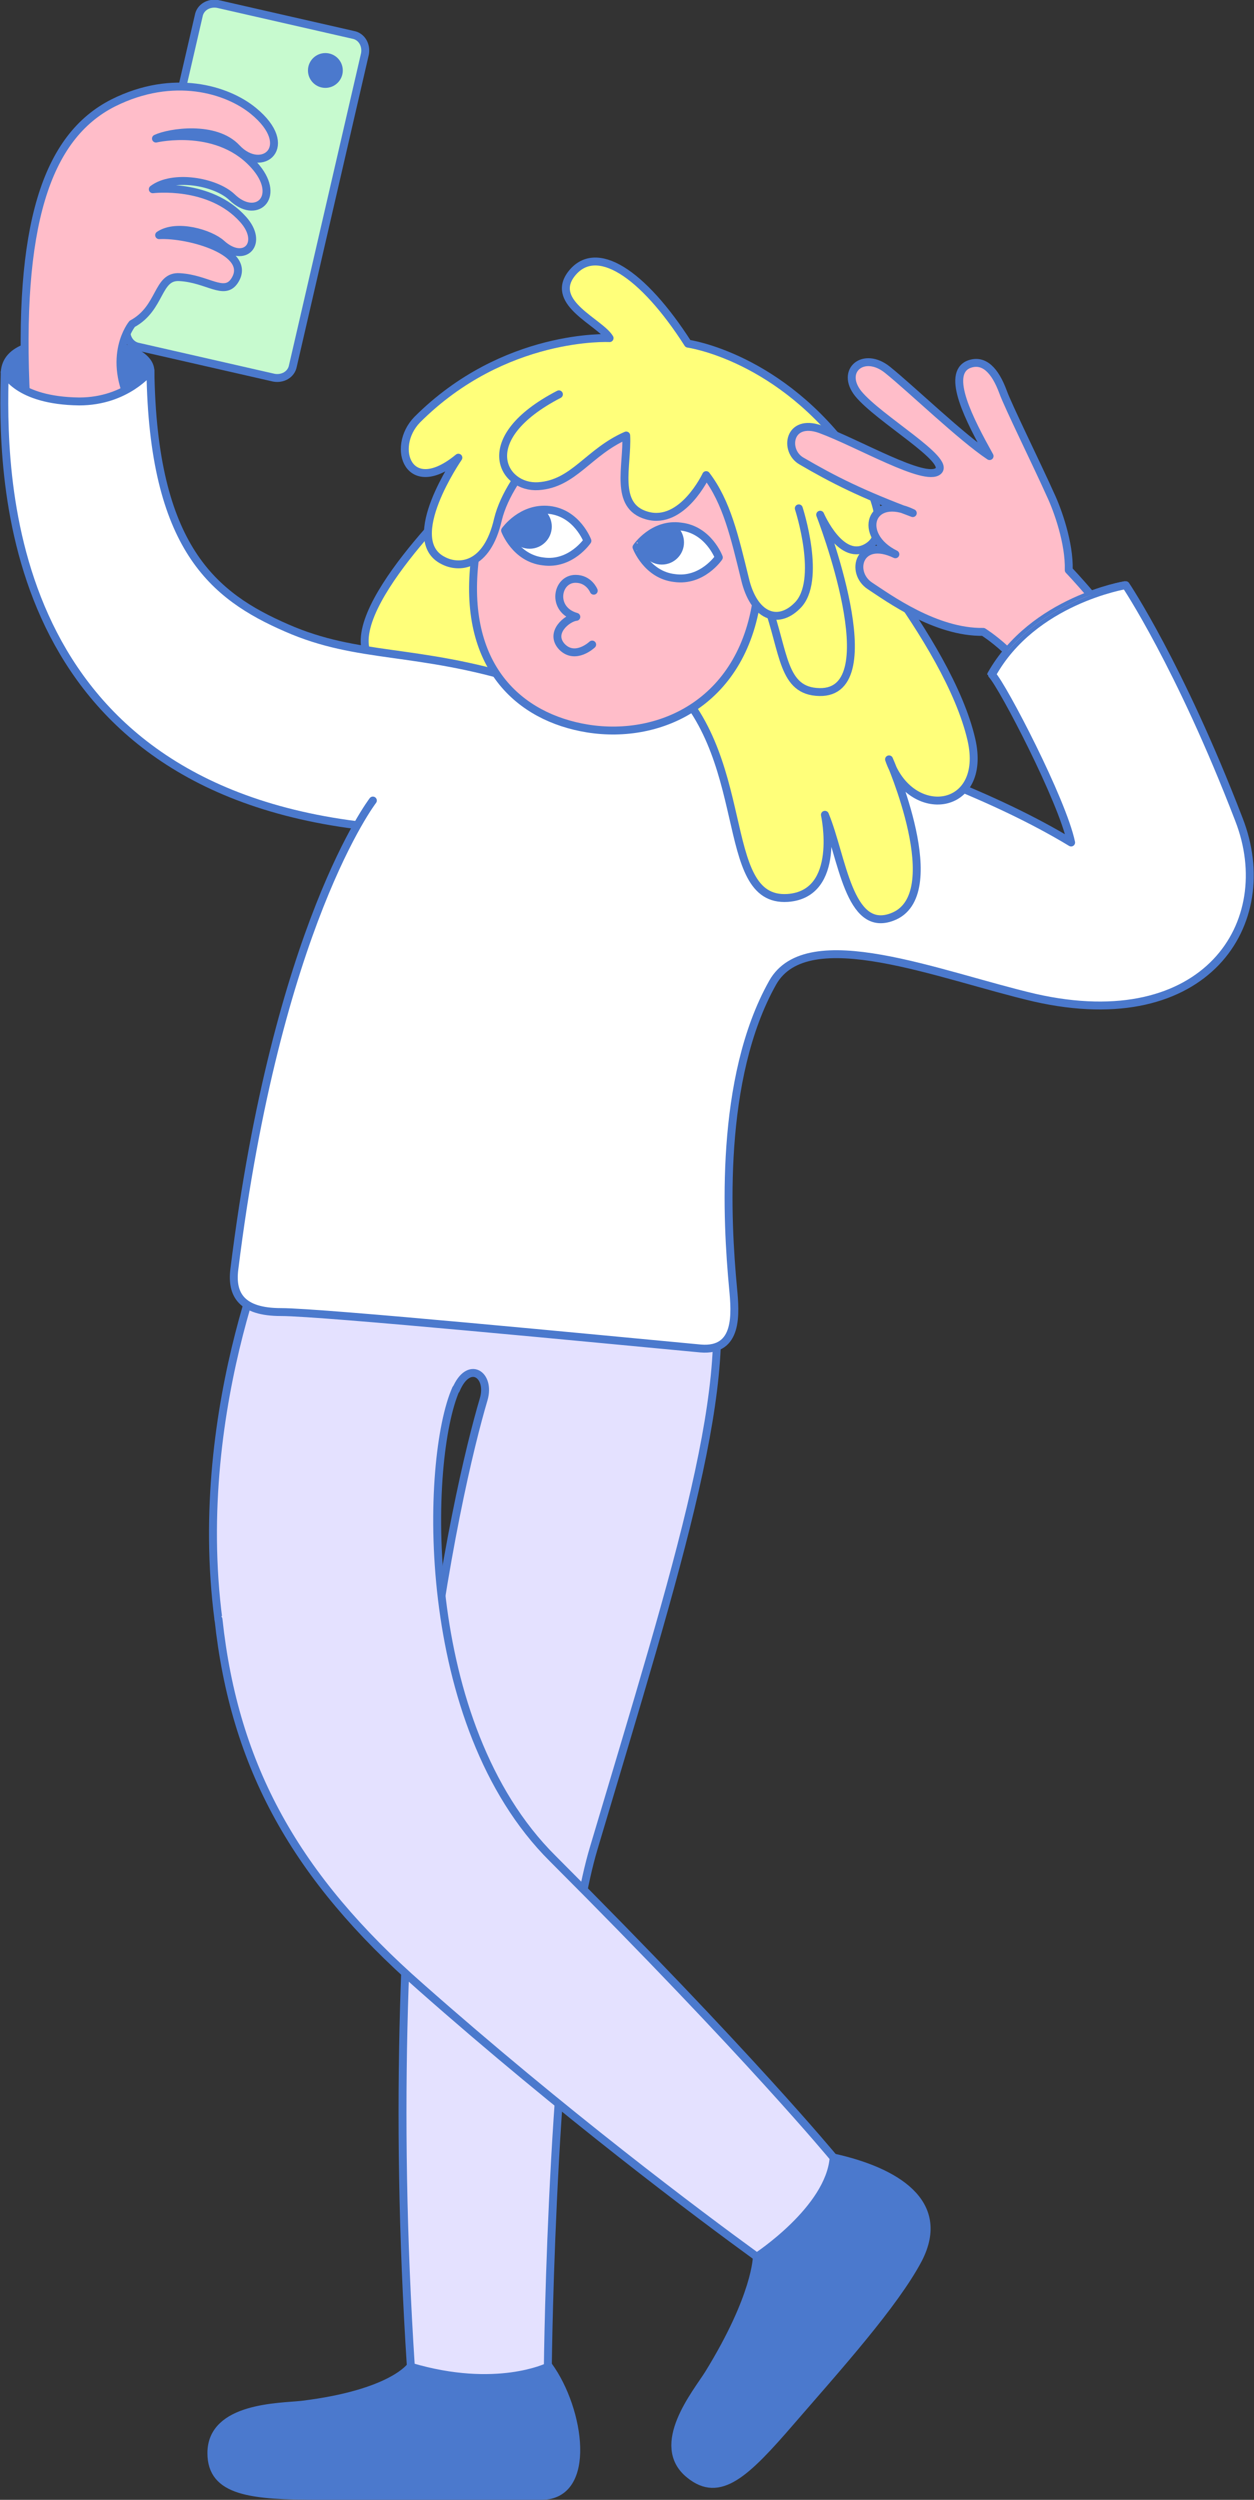 <?xml version="1.0" encoding="utf-8"?>
<!-- Generator: Adobe Illustrator 28.2.0, SVG Export Plug-In . SVG Version: 6.00 Build 0)  -->
<svg version="1.1" id="レイヤー_1" xmlns="http://www.w3.org/2000/svg" xmlns:xlink="http://www.w3.org/1999/xlink" x="0px"
	 y="0px" viewBox="0 0 158.4 315.7" style="enable-background:new 0 0 158.4 315.7;" xml:space="preserve">
<rect x="0" y="0" width="158.4" height="315.7" fill="#333333" stroke="none"/>
<style type="text/css">
	.st0{fill:#4B79CD;stroke:#4B79CD;stroke-linecap:round;stroke-linejoin:round;stroke-miterlimit:10;}
	.st1{fill:#E4E1FF;stroke:#4B79CD;stroke-linecap:round;stroke-linejoin:round;stroke-miterlimit:10;}
	.st2{fill:#C7FACF;}
	.st3{fill:none;stroke:#4B79CD;stroke-linecap:round;stroke-linejoin:round;stroke-miterlimit:10;}
	.st4{fill:#FFBDC9;stroke:#4B79CD;stroke-linecap:round;stroke-linejoin:round;stroke-miterlimit:10;}
	.st5{fill:#FFFF7A;stroke:#4B79CD;stroke-linecap:round;stroke-linejoin:round;stroke-miterlimit:10;}
	.st6{fill:#FFFFFF;stroke:#4B79CD;stroke-linecap:round;stroke-linejoin:round;stroke-miterlimit:10;}
	
		.st7{clip-path:url(#SVGID_00000137851920697877183200000009539837400682192558_);fill:#4B79CD;stroke:#4B79CD;stroke-miterlimit:10;}
	
		.st8{clip-path:url(#SVGID_00000002355435921037448360000010815498201350031519_);fill:#4B79CD;stroke:#4B79CD;stroke-miterlimit:10;}
	.st9{clip-path:url(#SVGID_00000055673735336188082000000012995312020571805060_);}
	
		.st10{clip-path:url(#SVGID_00000055673735336188082000000012995312020571805060_);fill:none;stroke:#4B79CD;stroke-linecap:round;stroke-linejoin:round;stroke-miterlimit:10;}
</style>
<g>
	<path class="st0" d="M51.9,298.8c0,0-2.3,3.5-13.8,4.9c-2.7,0.3-11.4,0.2-11.4,6.1c0,4.9,5,5.4,13.7,5.4s21.5,0,28,0
		s4.9-10.9,0.9-16.4L58.7,294L51.9,298.8z"/>
	<path class="st0" d="M95.6,285c0,0,0,4.9-6.1,14.8c-1.5,2.4-7,9-2.4,12.7c3.8,3.1,7.1-0.1,12.8-6.7c5.8-6.7,13.1-14.8,16.1-20.5
		c3.7-7.2-3-11.1-10.6-12.8L95,277.7L95.6,285z"/>
	<path class="st1" d="M27.6,204.6c-3.6-27.5,7.9-51.6,7.9-51.6l54.1,6.4c3.8,14.3-3.8,37.7-14.6,74c-5.3,17.7-5.8,65.5-5.8,65.5
		s-6.5,3.2-17.3,0c-4.3-66.2,5.7-110.4,9.2-122.2c0.9-3.1-1.9-5-3.5-1.2"/>
	<path class="st0" d="M0.6,47c0.2-3.1,4.1-3.9,8.9-3.9s9.4,1.3,9.5,3.7c0.1,2.4-2,9-2,9L4.8,55.5L0.6,47z"/>
	<g>
		<path class="st2" d="M37,46.2c-0.2,1.1-1.3,1.7-2.4,1.5l-17.1-3.9c-1.1-0.2-1.7-1.3-1.5-2.4L25.1,2c0.2-1.1,1.3-1.7,2.4-1.5
			l17.1,3.9c1.1,0.2,1.7,1.3,1.5,2.4L37,46.2z"/>
		<path class="st3" d="M37,46.2c-0.2,1.1-1.3,1.7-2.4,1.5l-17.1-3.9c-1.1-0.2-1.7-1.3-1.5-2.4L25.1,2c0.2-1.1,1.3-1.7,2.4-1.5
			l17.1,3.9c1.1,0.2,1.7,1.3,1.5,2.4L37,46.2z"/>
	</g>
	<circle class="st0" cx="41.1" cy="8.9" r="1.7"/>
	<path class="st4" d="M3.3,50.5C2.2,28.6,5.8,17.3,14.3,13c7.6-3.8,14.4-1.7,17.7,1c5.5,4.5,1.1,8.1-2.1,4.7
		c-2.7-2.9-8.5-2-10.2-1.2c0,0,8.1-1.9,12.7,3.7c3.1,3.8-0.1,6.6-3.1,3.7c-2.1-2-7.5-2.9-10-1c0,0,7.2-0.9,11.4,3.8
		c2.7,3,0.2,5.7-2.7,3.1c-1.4-1.3-5.7-2.6-7.9-1.1c3.7-0.2,12,2.1,9.5,5.8c-1.3,1.9-3.4-0.3-6.9-0.5c-2.9-0.2-2.3,3.9-6,5.9
		c0,0-3.4,4.1,0.1,10.6L3.3,50.5z"/>
	<path class="st5" d="M67.8,89.1c13.1-10.6-1.2-29.3-1.2-29.3l-7.5,2c0,0-16.7,15.8-12.3,21.5"/>
	<path class="st6" d="M45,104.2C-0.4,98.4,0.3,58.8,0.6,47c0,0,1.5,3.6,9.4,3.7c6,0,9-3.9,9-3.9c0.3,22.4,8,28.5,17.2,32.5
		c9.1,4,16.3,2.5,29.8,6.7"/>
	<path class="st6" d="M47.1,101.1c0,0-12.1,15.7-17.5,59.2c-0.4,3.2,0.9,5.4,5.9,5.4c5.2,0,40.2,3.4,53,4.6c4.8,0.4,4.4-4.4,4.1-7.6
		c-0.8-8.5-1.8-26.5,5-38.6c4.4-7.8,21.1-0.9,33.1,1.9c21.6,4.9,30.9-9.4,25.8-22.5C149,84,142.2,73.9,142.2,73.9
		s-11.7,1.9-16.9,11.3c1.4,1.5,8.9,15.9,10,21.2c-19-11.5-51.5-19.1-68.2-21.8"/>
	<path class="st5" d="M104.2,63.5c0,0,15.6,17.3,18.5,29.9c2.1,9.1-7.7,10.4-10.4,2.5c0,0,7.6,17.2,0.4,19.9
		c-5.5,2.1-6.3-7.6-8.5-12.9c0,0,2.2,10-4.7,10.5c-9.1,0.6-4-18.5-16-28.4L104.2,63.5z"/>
	<path class="st4" d="M80.3,52.8c9.9,1.2,17.1,8.4,15.4,22.1C94.1,88.6,83.5,93.5,74.2,92c-8.6-1.4-15.9-7.8-14.2-21.5
		C61.7,56.8,70.4,51.6,80.3,52.8z"/>
	<path class="st3" d="M75,74.6c0,0-0.6-1.5-2.3-1.5c-2.4,0-3.1,3.9,0.1,4.8c-1.1,0.1-3.5,2-1.8,3.8c1.7,1.7,3.8-0.3,3.8-0.3"/>
	<g>
		<g>
			<path class="st6" d="M86,66.5c3.5,0.4,4.8,3.9,4.8,3.9s-2.1,3.1-5.6,2.6c-3.5-0.4-4.8-3.9-4.8-3.9S82.5,66,86,66.5z"/>
			<g>
				<defs>
					<path id="SVGID_1_" d="M86,66.5c3.5,0.4,4.8,3.9,4.8,3.9s-2.1,3.1-5.6,2.6c-3.5-0.4-4.8-3.9-4.8-3.9S82.5,66,86,66.5z"/>
				</defs>
				<clipPath id="SVGID_00000003797490119056690600000018212088576262987421_">
					<use xlink:href="#SVGID_1_"  style="overflow:visible;"/>
				</clipPath>
				
					<circle style="clip-path:url(#SVGID_00000003797490119056690600000018212088576262987421_);fill:#4B79CD;stroke:#4B79CD;stroke-miterlimit:10;" cx="83.6" cy="68.5" r="2.3"/>
			</g>
		</g>
		<g>
			<path class="st6" d="M69.4,64.4c3.5,0.4,4.8,3.9,4.8,3.9s-2.1,3.1-5.6,2.6c-3.5-0.4-4.8-3.9-4.8-3.9S65.9,64,69.4,64.4z"/>
		</g>
	</g>
	<path class="st5" d="M72,52.9c0,0-7.6,6.5-9.1,12.7c-1.4,6.1-5,6.2-6.9,5.2c-5.3-2.6,1.9-13,1.9-13c-6.3,5.2-8.6-1.3-5.2-4.8
		c11-11,24.3-10.3,24.3-10.3c-1.2-2-7.5-4.4-4.9-8c3.1-4.2,9.1-0.2,14.8,8.7c0,0,11.7,1.6,20.8,14.4c2,2.8,5.1,9.1,2,11.2
		c-3.4,2.3-6.1-4-6.1-4s8.8,22.6-0.1,22.4c-4.7-0.1-4.4-5-6.6-11.1c-3.3-9.4-3.9-13.3-6.6-15.9"/>
	<path class="st5" d="M100.9,64.2c0,0,3,9.2-0.2,12.3c-2.5,2.5-5.5,1.3-6.6-3.4c-1.3-5.3-2.3-9.7-4.9-13.1c0,0-3,6.4-7.5,5.1
		c-4.2-1.2-2.4-6.3-2.6-10.1c-4.8,2.1-6.6,6.1-11.1,6.4c-4.5,0.3-8.2-6,2.6-11.6"/>
	<g>
		<defs>
			<path id="SVGID_00000090277917675665396860000006219957087401230236_" d="M69.4,64.4c3.5,0.4,4.8,3.9,4.8,3.9s-2.1,3.1-5.6,2.6
				c-3.5-0.4-4.8-3.9-4.8-3.9S65.9,64,69.4,64.4z"/>
		</defs>
		<clipPath id="SVGID_00000144338205777078225180000011537173995473191853_">
			<use xlink:href="#SVGID_00000090277917675665396860000006219957087401230236_"  style="overflow:visible;"/>
		</clipPath>
		
			<circle style="clip-path:url(#SVGID_00000144338205777078225180000011537173995473191853_);fill:#4B79CD;stroke:#4B79CD;stroke-miterlimit:10;" cx="66.9" cy="66.5" r="2.3"/>
	</g>
	<g>
		<defs>
			<path id="SVGID_00000129887397471348587040000002328693668039777720_" d="M125.2,85.2c5.3-9.4,16.9-11.3,16.9-11.3l0.1-19.4
				l-24.7-25.8L97,34.8l-11.3,16l6.9,23L110,85.9L125.2,85.2z"/>
		</defs>
		<clipPath id="SVGID_00000070800829525541003410000013230647763137260720_">
			<use xlink:href="#SVGID_00000129887397471348587040000002328693668039777720_"  style="overflow:visible;"/>
		</clipPath>
		<g style="clip-path:url(#SVGID_00000070800829525541003410000013230647763137260720_);">
			<path class="st4" d="M131.3,87.8c-2.1-4.9-7.1-8-7.1-8c-6,0.1-12-4.3-14.3-5.8c-2.6-1.7-1.4-6.2,3.2-4c-4.9-2.4-3.2-7.8,2.2-5.2
				c-6.4-2.4-10-4.2-14.1-6.6c-2.2-1.3-1.6-5.4,2.4-4c4.9,1.8,13.2,6.7,14.9,5.3s-7.5-6.6-10.1-9.8c-2.3-2.9,0.7-5.4,3.7-3
				c3.1,2.5,9.3,8.5,12.9,10.9c-2.5-4.5-5.6-10.4-2.6-11.6c1.9-0.7,3.3,0.8,4.3,3.5c0.6,1.7,4.3,9.2,6,13c0.9,1.9,2.4,6.1,2.3,9.5
				c0,0,5,5.2,7.7,9.9L131.3,87.8z"/>
		</g>
		
			<path style="clip-path:url(#SVGID_00000070800829525541003410000013230647763137260720_);fill:none;stroke:#4B79CD;stroke-linecap:round;stroke-linejoin:round;stroke-miterlimit:10;" d="
			M125.2,85.2c5.3-9.4,16.9-11.3,16.9-11.3"/>
	</g>
	<path class="st1" d="M57.6,175.4c-3.9,8.8-4.9,42.3,12.2,59.3c24.9,24.9,35.5,37.8,35.5,37.8c-0.5,6.5-9.7,12.5-9.7,12.5
		c-7.3-5.3-24.4-18.1-42.5-34.1c-15.7-13.8-23.5-27.7-25.5-46.4"/>
</g>
</svg>
